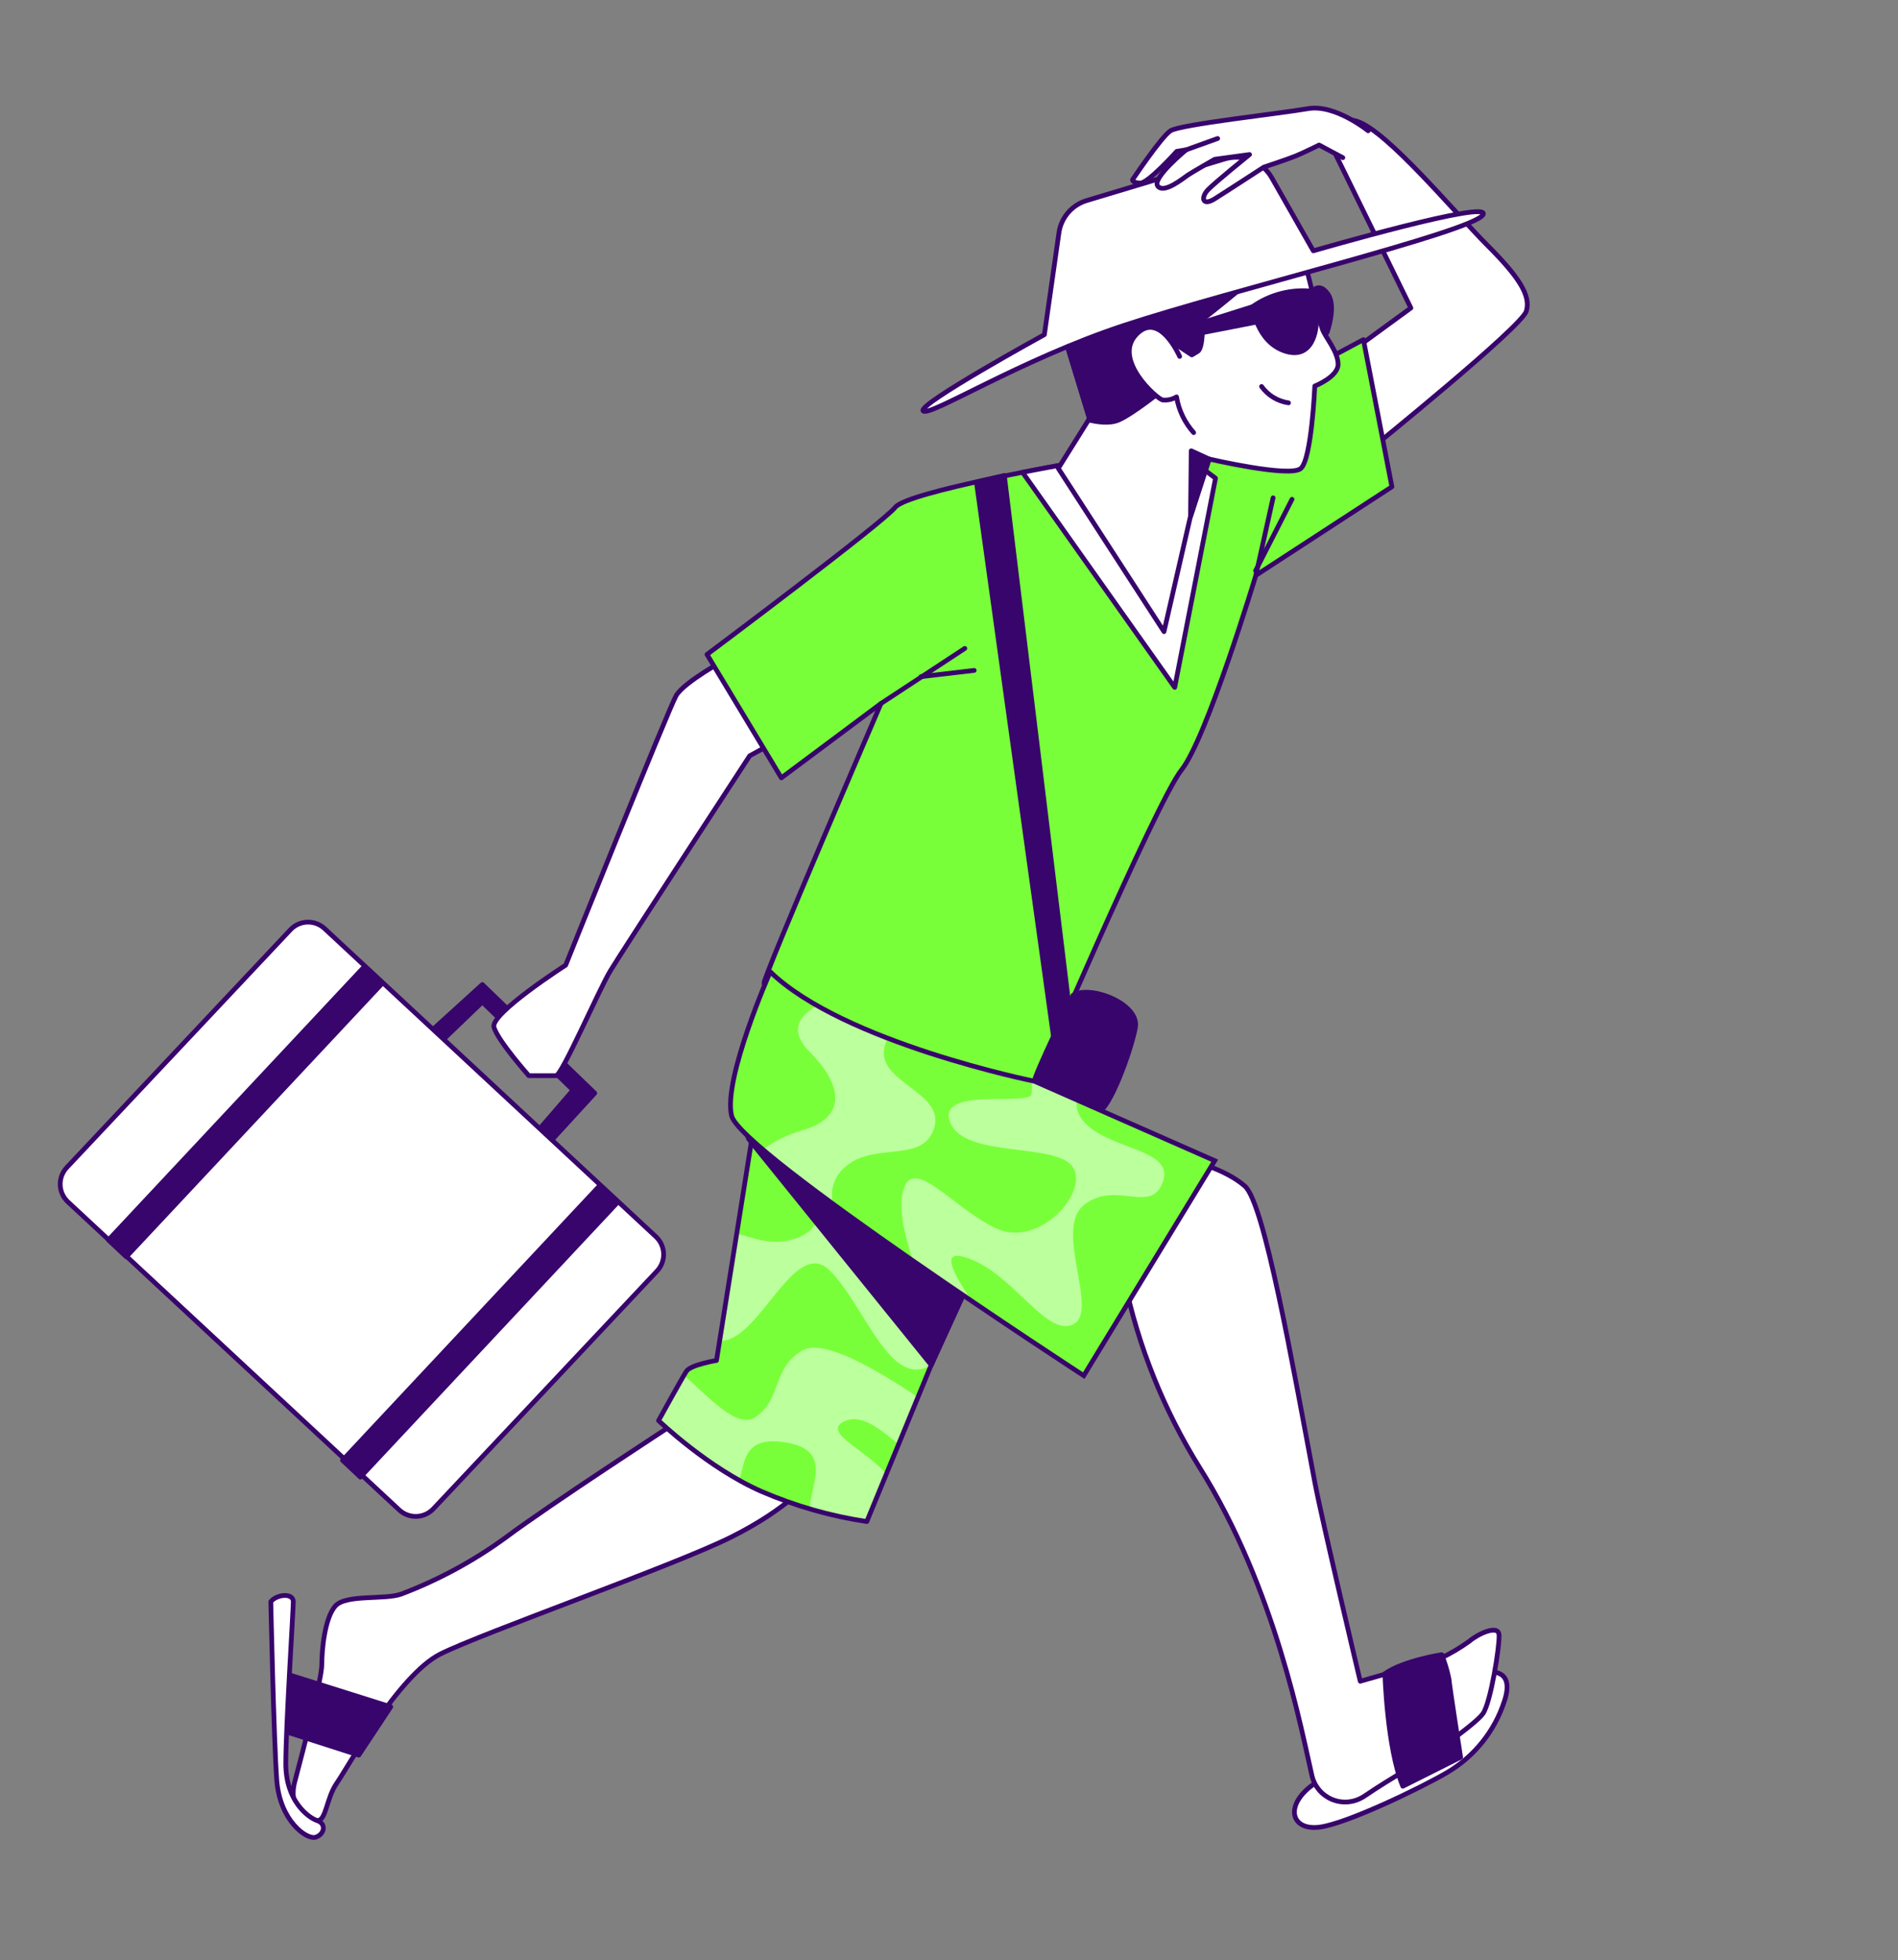 <svg width="400" height="413" viewBox="0 0 400 413" fill="none" xmlns="http://www.w3.org/2000/svg">
<rect x="0" y="0" width="400" height="413" fill="#808080" stroke="none"/>
<path d="M285 73.89L297.34 64.89L280.67 30.89C280.67 30.89 279.67 23.56 286 25.56C292.33 27.56 306.67 44.89 313.34 51.56C320.01 58.23 322.67 62.22 321.67 65.56C320.67 68.9 289.34 94.22 289.34 94.22L285 73.89Z" fill="white" stroke="#38056C" stroke-linecap="round" stroke-linejoin="round"/>
<path d="M141.79 300.15C141.79 300.15 115.55 317.22 106.7 323.86C99.895 328.836 92.452 332.872 84.57 335.86C81.1 337.12 72.88 335.86 70.66 338.39C68.44 340.92 67.82 347.55 67.82 350.71C67.82 353.87 63.71 369.37 62.13 375.37C60.55 381.37 64.97 383.59 66.87 383.59C68.77 383.59 68.77 378.85 70.98 375.69C73.19 372.53 83.98 352.93 92.79 348.5C101.6 344.07 142.11 329.85 154.12 323.84C166.13 317.83 170.56 312.15 170.56 312.15L141.79 300.15Z" fill="white" stroke="#38056C" stroke-linecap="round" stroke-linejoin="round"/>
<path d="M159.16 235.5L151 286.64C151 286.64 145.57 287.55 144.67 288.9C143.77 290.25 138.79 299.31 138.79 299.31C138.79 299.31 149.19 309.31 160.51 314.25C167.594 317.312 175.047 319.44 182.68 320.58L208 259.03L159.16 235.5Z" fill="#79FF3A"/>
<g opacity="0.5">
<path d="M177.42 299.761C180.97 297.501 185.02 300.671 189.42 304.361L193.51 294.411C185.4 289.061 173.65 281.761 169 284.581C162.67 288.381 164.78 294.711 159.3 298.511C155.24 301.321 149.12 293.991 144.15 289.801C142.57 292.481 138.82 299.311 138.82 299.311C144.003 304.112 149.705 308.322 155.82 311.861C157.04 307.861 156.74 302.271 166.08 304.001C175.15 305.681 171.08 312.431 170.59 317.881C174.569 319.077 178.629 319.979 182.74 320.581L186.85 310.581C182.39 305.521 173.88 302.031 177.42 299.761Z" fill="white"/>
<path d="M151.67 282.5C159.95 282.95 167.42 260.23 174.89 267.7C182.36 275.17 187.5 292.81 196.27 287.62L202.03 273.62C201.332 273.215 200.577 272.918 199.79 272.74C192.62 271.06 182.07 265.15 190.09 262.62C194.46 261.24 200.46 262.37 205.22 265.87L208.04 259.01L177.85 244.48L173.2 247.42C173.2 247.42 176.2 257.97 167.72 260.93C162.56 262.73 158.34 260.6 155.27 259.93L151.67 282.5Z" fill="white"/>
</g>
<path d="M157.82 240.03L196.27 287.62L204.55 269.48L156.64 237.28L157.82 240.03Z" fill="#38056C" stroke="#38056C" stroke-linecap="round" stroke-linejoin="round"/>
<path d="M159.16 235.5L151 286.64C151 286.64 145.57 287.55 144.67 288.9C143.77 290.25 138.79 299.31 138.79 299.31C138.79 299.31 149.19 309.31 160.51 314.25C167.594 317.312 175.047 319.44 182.68 320.58L208 259.03L159.16 235.5Z" stroke="#38056C" stroke-linecap="round" stroke-linejoin="round"/>
<path d="M57.07 337.46C57.07 337.46 57.7 366.54 58.33 375.08C58.96 383.62 64.66 387.72 66.55 387.08C68.44 386.44 68.77 384.23 66.87 383.6C64.97 382.97 60.23 379.49 60.23 371.6C60.23 363.71 61.81 339.35 61.81 337.46C61.81 335.57 58.33 335.88 57.07 337.46Z" fill="white" stroke="#38056C" stroke-linecap="round" stroke-linejoin="round"/>
<path d="M61.18 352.95L82.35 359.62L75.62 369.79L60.55 364.96L61.18 352.95Z" fill="#38056C" stroke="#38056C" stroke-linecap="round" stroke-linejoin="round"/>
<path d="M89.55 218.43L101.65 207.44L125.34 230.32L114.39 242.27L112.21 239.58L120.77 229.68L101.65 211.12L91.44 220.92L89.55 218.43Z" fill="#38056C" stroke="#38056C" stroke-linecap="round" stroke-linejoin="round"/>
<path d="M84.11 318.11L14.29 253.21C13.305 252.279 12.729 250.994 12.69 249.639C12.65 248.283 13.15 246.968 14.08 245.98L61.21 195.89C62.139 194.904 63.421 194.327 64.775 194.286C66.128 194.245 67.443 194.743 68.43 195.67L138.25 260.58C139.236 261.509 139.813 262.791 139.854 264.145C139.896 265.499 139.398 266.814 138.47 267.8L91.34 317.89C90.41 318.877 89.126 319.454 87.77 319.496C86.415 319.537 85.099 319.039 84.11 318.11Z" fill="white" stroke="#38056C" stroke-linecap="round" stroke-linejoin="round"/>
<path d="M129.94 253.56L126.18 250.021L72.19 307.681L75.95 311.22L129.94 253.56Z" fill="#38056C" stroke="#38056C" stroke-linecap="round" stroke-linejoin="round"/>
<path d="M22.85 261.26L26.61 264.8L80.61 207.13L76.85 203.59L22.85 261.26Z" fill="#38056C" stroke="#38056C" stroke-linecap="round" stroke-linejoin="round"/>
<path d="M153.12 138.82C153.12 138.82 144.12 143.72 142.49 146.58C140.86 149.44 119.21 203.36 119.21 203.36C119.21 203.36 103.28 213.57 104.1 216.43C104.92 219.29 111.45 226.64 111.45 226.64H117.17C118.39 226.64 126.17 208.64 128.61 204.58C131.05 200.52 158 159.24 158 159.24L161.67 157.24L153.12 138.82Z" fill="white" stroke="#38056C" stroke-linecap="round" stroke-linejoin="round"/>
<path d="M226 97.56C226 97.56 191.34 103.56 188.67 106.89C186 110.22 149 137.89 149 137.89L164.67 163.89L185.67 148.22C185.67 148.22 160.67 206.22 161 207.22C161.33 208.22 196.34 228.56 205 229.56C213.66 230.56 217.34 230.56 217.34 230.56C217.34 230.56 243.67 168.89 249 162.22C254.33 155.55 264.67 121.22 264.67 121.22L293.34 102.56L287.34 71.56L253 89.89L226 97.56Z" fill="#79FF3A" stroke="#38056C" stroke-linecap="round" stroke-linejoin="round"/>
<path d="M247.57 144.83L256.17 100.76L251.87 97.54L238.61 93.981L226 97.561C226 97.561 221.43 98.35 215.49 99.51L247.57 144.83Z" fill="white" stroke="#38056C" stroke-linecap="round" stroke-linejoin="round"/>
<path d="M185.67 148.22L203.33 136.62" stroke="#38056C" stroke-linecap="round" stroke-linejoin="round"/>
<path d="M194.08 142.57L205.31 141.25" stroke="#38056C" stroke-linecap="round" stroke-linejoin="round"/>
<path d="M264.67 121.22L268.3 104.89" stroke="#38056C" stroke-linecap="round" stroke-linejoin="round"/>
<path d="M264.61 120.26L272.29 105.2" stroke="#38056C" stroke-linecap="round" stroke-linejoin="round"/>
<path d="M275.14 55.76C275.14 55.76 278.09 67.88 278.75 69.52C279.41 71.16 282 74.12 282 76.76C282 79.4 277.09 81.34 277.09 81.34C277.09 81.34 276.43 96.74 274.14 98.71C271.85 100.68 254.81 96.71 254.81 96.71L250.88 108.83L245.31 133.08L223.03 98.68L229.59 88.19L223.69 68.86L273.81 51.86L275.14 55.76Z" fill="white" stroke="#38056C" stroke-linecap="round" stroke-linejoin="round"/>
<path d="M254.83 96.721L251.05 94.981L250.9 108.84L254.83 96.721Z" fill="#38056C" stroke="#38056C" stroke-linecap="round" stroke-linejoin="round"/>
<path d="M264 64.6C264 64.6 264.82 71.9 270.7 73.93C276.58 75.96 277.59 69.471 277.39 67.24C277.19 65.01 276.58 61.361 276.58 61.361C272.133 60.881 267.662 62.032 264 64.6Z" fill="#38056C" stroke="#38056C" stroke-linecap="round" stroke-linejoin="round"/>
<path d="M264.04 64.6L245.39 70.48L246.2 71.5L264.86 67.85L264.04 64.6Z" fill="#38056C" stroke="#38056C" stroke-linecap="round" stroke-linejoin="round"/>
<path d="M276.62 61.36C276.62 61.36 278.04 59.36 279.86 61.97C281.68 64.58 279.66 70.08 279.66 70.08C279.66 70.08 276.82 64.6 276.62 61.36Z" fill="#38056C" stroke="#38056C" stroke-linecap="round" stroke-linejoin="round"/>
<path d="M265.87 81.43C266.538 82.356 267.385 83.138 268.36 83.731C269.336 84.324 270.421 84.714 271.55 84.88" stroke="#38056C" stroke-linecap="round" stroke-linejoin="round"/>
<path d="M270.87 52.84L223.71 68.84L229.61 88.17L229.42 88.47C231.06 88.89 233.73 89.33 235.67 88.53C238.67 87.28 245.17 82.03 245.17 82.03L246.17 71.47L251.17 74.78L252.42 74.03C253.67 73.28 253.42 67.28 253.42 67.28C253.42 67.28 254.17 66.78 258.17 63.53C261.14 61.14 267.7 55.56 270.87 52.84Z" fill="#38056C" stroke="#38056C" stroke-linecap="round" stroke-linejoin="round"/>
<path d="M248.61 75.1C248.61 75.1 244.35 65.27 239.43 70.51C234.51 75.75 243.69 83.94 245 84.27C246.028 84.382 247.064 84.154 247.95 83.62C248.416 86.421 249.668 89.032 251.56 91.15" fill="white"/>
<path d="M248.61 75.1C248.61 75.1 244.35 65.27 239.43 70.51C234.51 75.75 243.69 83.94 245 84.27C246.028 84.382 247.064 84.154 247.95 83.62C248.416 86.421 249.668 89.032 251.56 91.15" stroke="#38056C" stroke-linecap="round" stroke-linejoin="round"/>
<path d="M205.78 101.54L222.07 218.76L225.24 211.51L211.66 100.18L205.78 101.54Z" fill="#38056C" stroke="#38056C" stroke-linecap="round" stroke-linejoin="round"/>
<path d="M226.14 209.7C226.14 209.7 218 226.45 218 227.81C218 229.17 229.32 234.6 231.58 234.14C233.84 233.68 238.37 221.47 239.28 216.49C240.19 211.51 229.76 207.44 226.14 209.7Z" fill="#38056C" stroke="#38056C" stroke-linecap="round" stroke-linejoin="round"/>
<path d="M314.1 352.31C314.1 352.31 319.31 351.67 317.03 358.46C314.999 364.724 310.754 370.032 305.09 373.39C299.79 376.53 283.76 384.3 278.01 384.98C272.26 385.66 270.8 380.79 276.01 376.55C281.22 372.31 305.17 358.76 307 356.96C308.83 355.16 314.1 352.31 314.1 352.31Z" fill="white" stroke="#38056C" stroke-linecap="round" stroke-linejoin="round"/>
<path d="M237 269.9C239.934 283.79 245.267 297.062 252.76 309.12C268.83 334.59 274.4 365.2 276.49 374.12C276.742 375.206 277.243 376.219 277.953 377.078C278.664 377.936 279.565 378.618 280.585 379.068C281.605 379.518 282.715 379.725 283.829 379.671C284.942 379.618 286.028 379.306 287 378.76C287.311 378.592 287.611 378.405 287.9 378.2C293.1 374.66 299.65 371.02 299.65 371.02C299.65 371.02 310.91 363.42 312.55 361.02C314.19 358.62 316.08 346.7 315.92 344.45C315.76 342.2 311.37 344.31 309.66 345.8C307.74 347.183 305.698 348.388 303.56 349.4L286.67 354.23C286.67 354.23 278.6 320.34 277.09 312.29C272.29 286.79 266.44 253.55 262.37 249.93C258.3 246.31 251 244.55 251 244.55L237 269.9Z" fill="white" stroke="#38056C" stroke-linecap="round" stroke-linejoin="round"/>
<path d="M291.86 352.63C291.86 352.63 292.31 368.3 295.64 376.35L307.82 370.24C307.82 370.24 305.46 355.13 305.37 353.76C305.009 352.009 304.497 350.293 303.84 348.63C303.84 348.63 295.81 349.86 291.86 352.63Z" fill="#38056C" stroke="#38056C" stroke-linecap="round" stroke-linejoin="round"/>
<path d="M220.1 70.51L223.17 49.04C223.396 47.472 224.064 46.002 225.097 44.8C226.13 43.599 227.484 42.718 229 42.26L258.12 33.49C259.982 32.935 261.978 33.029 263.78 33.755C265.582 34.482 267.084 35.799 268.04 37.49L276.78 52.85C276.78 52.85 315.11 41.71 312.49 45.32C309.87 48.93 258.76 61.32 236.81 68.58C214.86 75.84 195.86 87.91 194.55 86.58C193.24 85.25 220.1 70.51 220.1 70.51Z" fill="white" stroke="#38056C" stroke-linecap="round" stroke-linejoin="round"/>
<path d="M288.34 27.56C288.34 27.56 281.34 21.89 275.67 22.89C270 23.89 248.67 26.22 246.67 27.56C244.67 28.9 238.67 37.89 238.67 37.89C238.67 37.89 238.67 38.56 240.34 38.56C242.01 38.56 248 31.89 248 31.89L250 31.56C250 31.56 242.67 37.56 244 39.22C245.33 40.88 249.34 37.56 250.34 36.89C251.34 36.22 256 33.56 256 33.56L263.34 32.56C263.34 32.56 256.34 38.22 254.67 39.89C253 41.56 253.34 43.56 256 41.89C258.66 40.22 266.34 35.22 266.34 35.22C266.34 35.22 271.34 33.56 273 32.89C274.66 32.22 278 30.56 278 30.56L283 33.22" fill="white"/>
<path d="M288.34 27.56C288.34 27.56 281.34 21.89 275.67 22.89C270 23.89 248.67 26.22 246.67 27.56C244.67 28.9 238.67 37.89 238.67 37.89C238.67 37.89 238.67 38.56 240.34 38.56C242.01 38.56 248 31.89 248 31.89L250 31.56C250 31.56 242.67 37.56 244 39.22C245.33 40.88 249.34 37.56 250.34 36.89C251.34 36.22 256 33.56 256 33.56L263.34 32.56C263.34 32.56 256.34 38.22 254.67 39.89C253 41.56 253.34 43.56 256 41.89C258.66 40.22 266.34 35.22 266.34 35.22C266.34 35.22 271.34 33.56 273 32.89C274.66 32.22 278 30.56 278 30.56L283 33.22" stroke="#38056C" stroke-linecap="round" stroke-linejoin="round"/>
<path d="M250 31.56L256.62 29.18" stroke="#38056C" stroke-linecap="round" stroke-linejoin="round"/>
<path d="M162.33 204.76C162.33 204.76 152.33 227.38 154.18 235.08C156.03 242.78 228.4 289.84 228.4 289.84L256 244.55L218 227.81C218 227.81 177.72 219.66 162.33 204.76Z" fill="#79FF3A"/>
<g opacity="0.5">
<path d="M218 227.81L217.37 227.67C217.523 228.627 217.523 229.603 217.37 230.56C216.7 233.09 197.29 228.87 200.24 236.47C203.19 244.07 222.24 240.69 225.99 245.75C229.74 250.81 219.24 263.06 209.99 258.84C200.74 254.62 191.84 242.38 190.16 251.66C189.48 255.38 190.7 260.59 192.44 265.59C196.66 268.52 200.87 271.39 204.83 274.08C200.83 268.36 198.49 263.66 202.83 264.75C212.96 267.28 220.13 281.63 226.04 279.1C231.95 276.57 221.82 258.84 228.57 253.77C235.32 248.7 242.5 255.88 245.03 249.13C247.56 242.38 235.32 242.38 229.42 237.31C227.21 235.42 226.65 233.48 226.99 231.74L218 227.81Z" fill="white"/>
<path d="M169 238.16C166.068 239.031 163.3 240.383 160.81 242.16C164.61 245.39 169.81 249.35 175.54 253.59C175.268 252.45 175.26 251.263 175.517 250.119C175.773 248.975 176.287 247.905 177.02 246.99C182.93 239.81 194.33 245.72 196.86 237.7C199.39 229.68 183.35 228 186.73 219.56C186.85 219.26 186.97 218.98 187.1 218.71C182.008 216.791 177.062 214.505 172.3 211.87C169.65 213.23 165.46 216.44 170.69 221.67C177.85 228.87 178.27 235.62 169 238.16Z" fill="white"/>
</g>
<path d="M162.33 204.76C162.33 204.76 152.33 227.38 154.18 235.08C156.03 242.78 228.4 289.84 228.4 289.84L256 244.55L218 227.81C218 227.81 177.72 219.66 162.33 204.76Z" stroke="#38056C" stroke-miterlimit="10"/>
</svg>
